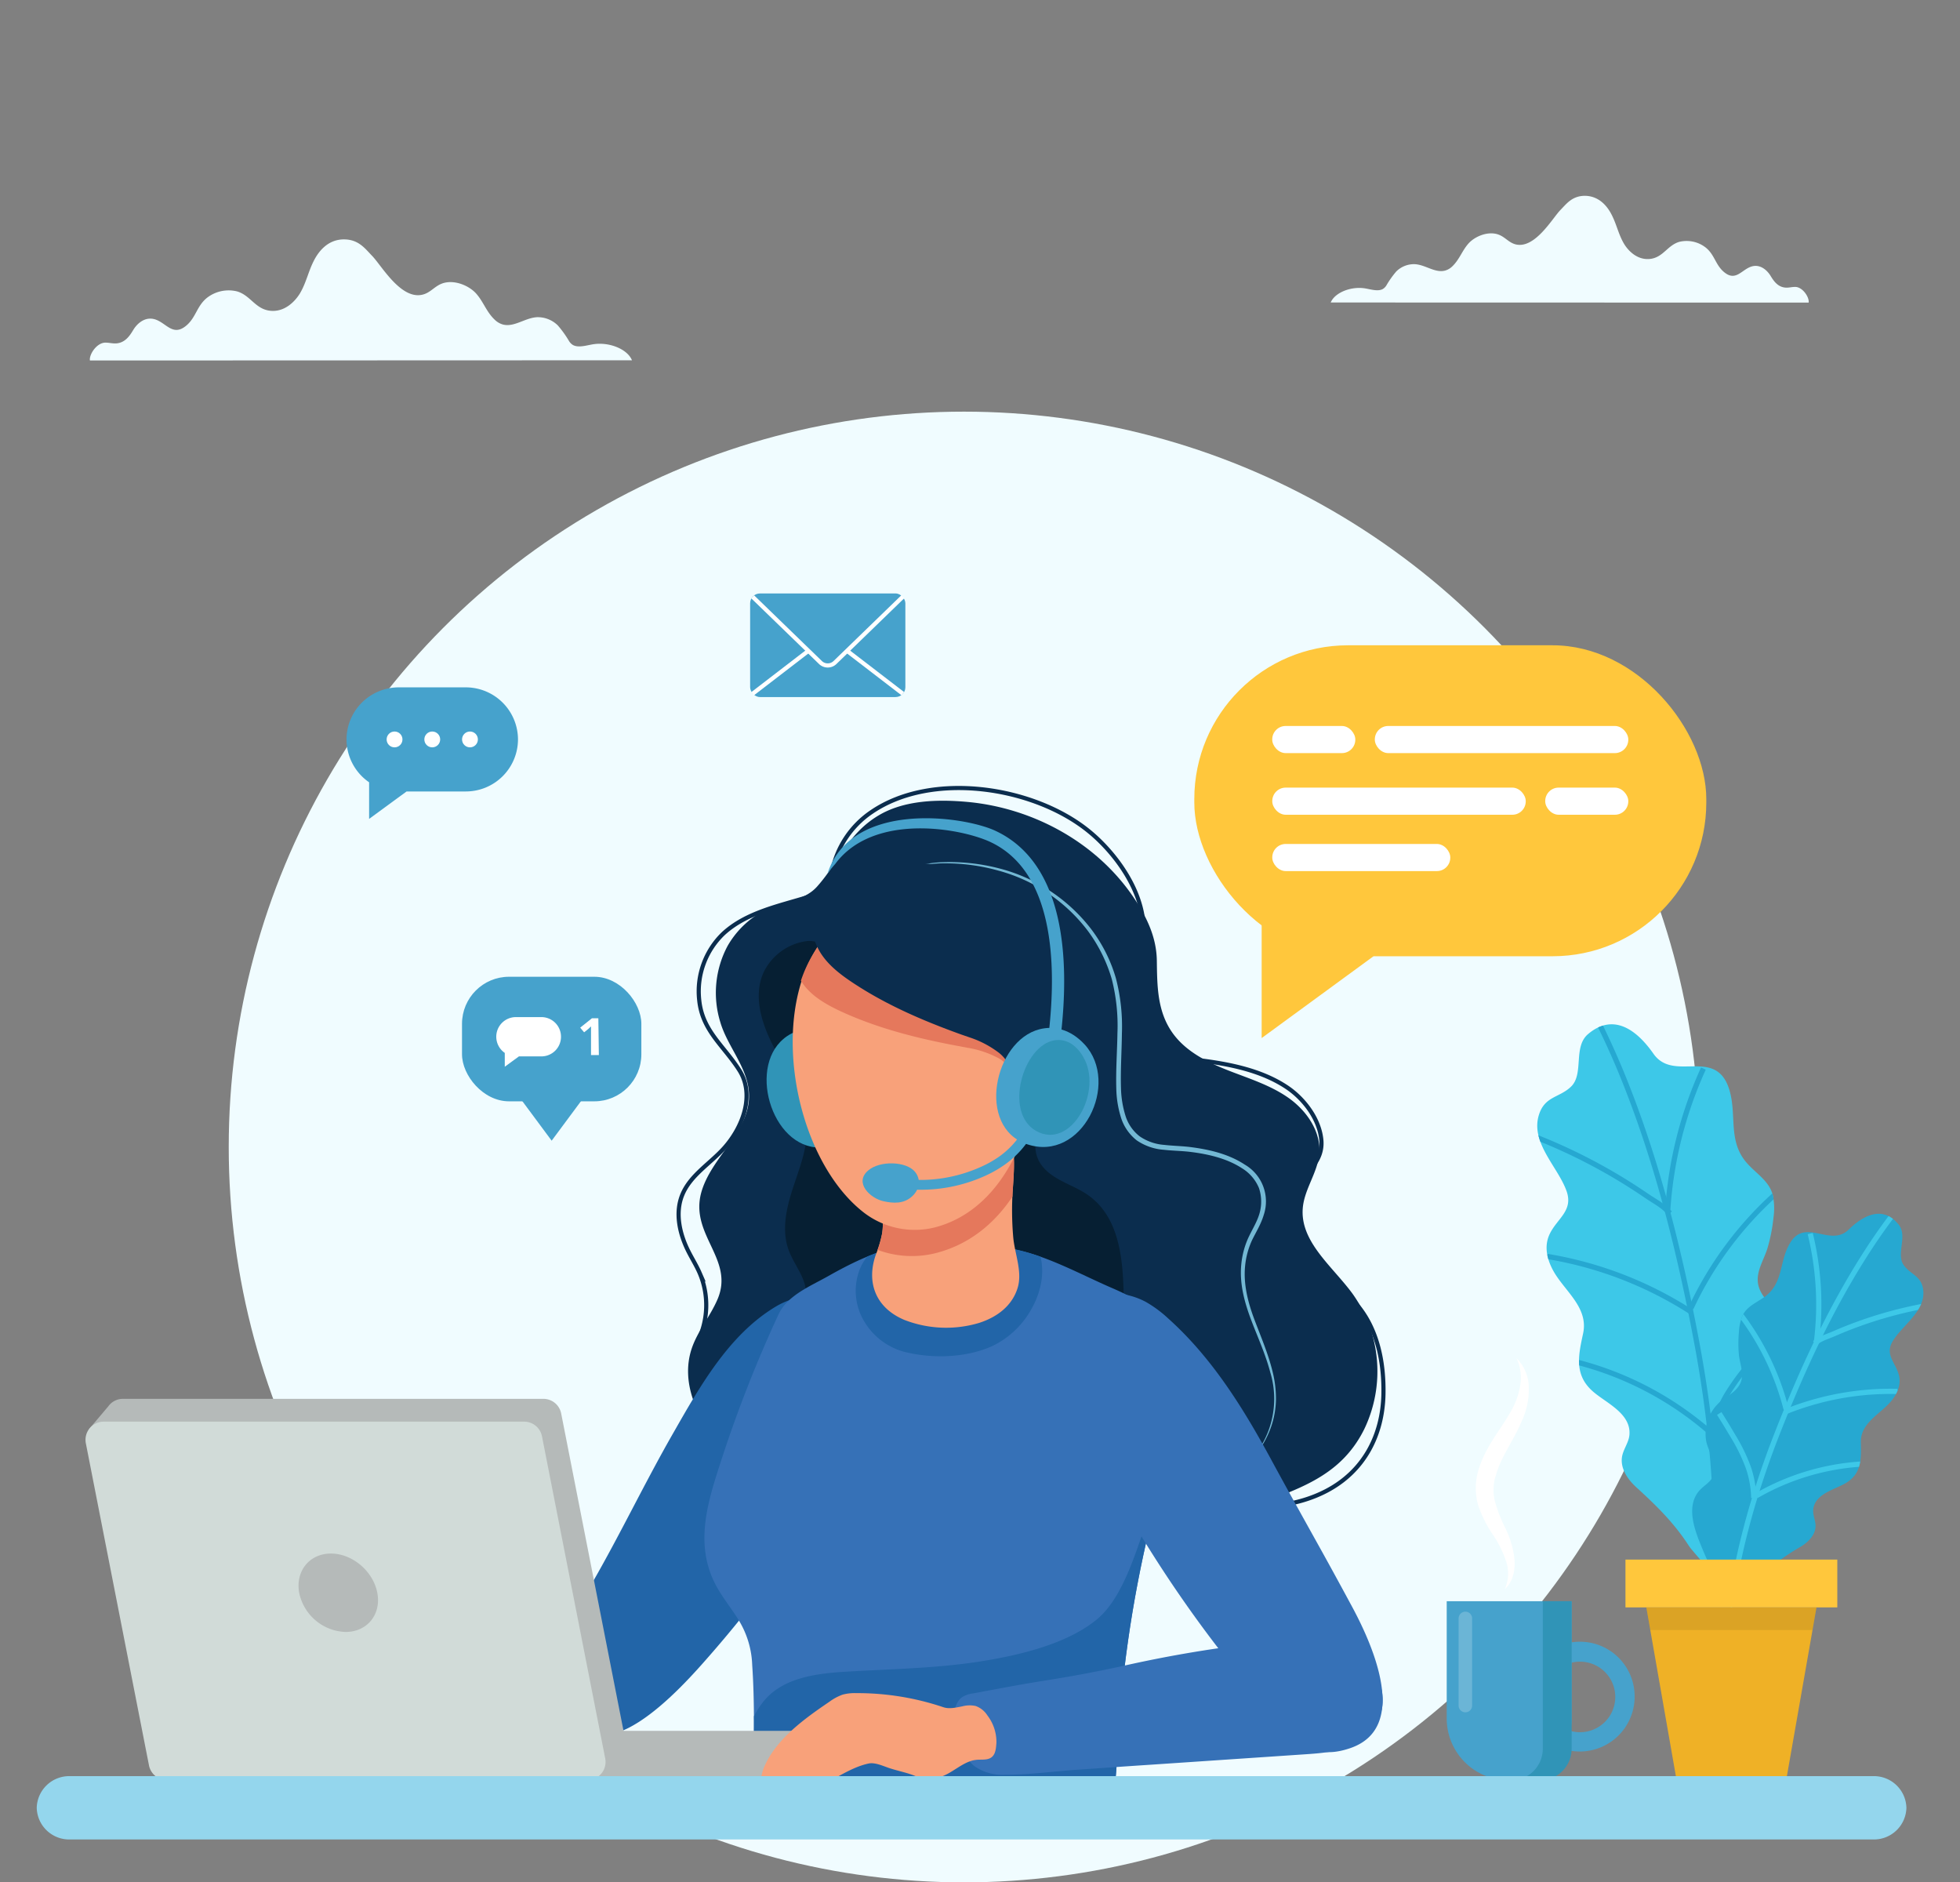 <svg id="Layer_1" data-name="Layer 1" xmlns="http://www.w3.org/2000/svg" xmlns:xlink="http://www.w3.org/1999/xlink" viewBox="0 0 500 480"><rect x="0" y="0" width="500" height="480" fill="#808080" stroke="none"/><defs><style>.cls-1{fill:#3671b7;}.cls-2{fill:#3dc8e8;}.cls-3{fill:#26a8d1;}.cls-4{fill:#f0fcff;}.cls-5{fill:#0b2d4e;}.cls-6{fill:#73b8d4;}.cls-7{fill:#061f33;}.cls-8{fill:#2265a8;}.cls-9{clip-path:url(#clip-path);}.cls-10{fill:#3094b7;}.cls-11,.cls-21,.cls-23,.cls-27{fill:none;stroke-miterlimit:10;}.cls-11{stroke:#0b2d4e;}.cls-11,.cls-27{stroke-width:1.06px;}.cls-12{fill:#f8a17a;}.cls-13{fill:#e5785c;}.cls-14{fill:#46a2cc;}.cls-15{fill:#b5bab9;}.cls-16{fill:#d1dbd8;}.cls-17,.cls-18{fill:#fff;}.cls-18{opacity:0.2;}.cls-19{fill:#ffc73c;}.cls-20{clip-path:url(#clip-path-2);}.cls-21{stroke:#26a8d1;}.cls-21,.cls-23{stroke-width:1.33px;}.cls-22{clip-path:url(#clip-path-3);}.cls-23{stroke:#3dc8e8;}.cls-24{fill:#efb126;}.cls-25{fill:#231f20;opacity:0.1;}.cls-26{fill:#94d6ed;}.cls-27{stroke:#fff;}</style><clipPath id="clip-path"><path id="SVGID" class="cls-1" d="M298.49,369.92c2.89-12.24,4.39-24.77-2.17-33.11-3-3.77-8.23-6.39-12.54-8.26-8.42-3.63-17-8.52-26-10.11-9.5-1.67-20.07-2.7-29.54-.31-6,1.52-11.64,4.33-17,7.36-4.67,2.63-10.39,4.9-12.66,9.79A333.13,333.13,0,0,0,184.14,372c-3.38,10.4-7.09,21.3-1.76,31.84,1.72,3.41,4.23,6.34,6.2,9.6a23.37,23.37,0,0,1,3.31,11.24c.66,9.57.4,19.16.38,28.74,0,2.76,0,5.63,1.23,8.11,2.39,4.9,8.86,5,13.53,5l46.13-.08a78.79,78.79,0,0,1,17.29,2c5.05,1,9.39-1.51,11.82-6.21,2.29-4.45,2.47-9.65,2.71-14.66a316.74,316.74,0,0,1,8.24-57.8C294.5,384.33,296.74,377.31,298.49,369.92Z"/></clipPath><clipPath id="clip-path-2"><path id="SVGID-2" data-name="SVGID" class="cls-2" d="M429.56,272c-2.93,0-5.77-.39-7.77-3.26-3.94-5.63-9.94-10.69-16.67-5-3.88,3.3-1,10.1-4.31,13.37-2.95,2.89-6.71,2.41-8.22,7.21-2.23,7.06,4.78,13.24,7,19.34,1.89,5.13-2.36,7.08-4.26,11.07-1.47,3.08-.72,6.37.88,9.31,2.83,5.19,9.1,9.37,7.64,16.08-1.21,5.61-2.33,10.61,2.61,14.86,3.39,2.91,9.68,5.56,9.21,11-.17,1.91-1.49,3.54-1.86,5.42-.57,3,1.36,5.87,3.6,7.91,5.09,4.65,9.57,9,13.38,14.88,1.63,2.5,8.16,8.14,5.55,11.56,4.74-6.21,9.75-12.23,14.06-18.76,3.55-5.37,8.89-13.22,5.25-19.84-1.13-2.05-3.23-3.59-3.81-5.86-1-4.11,3-7.92,4.5-11.42,2.36-5.49.63-11.86-3.52-16-2-1.95-4.1-4.09-4.39-6.85-.31-3,1.57-5.8,2.43-8.58a42.69,42.69,0,0,0,1.56-7.92,16.37,16.37,0,0,0-.16-5.63c-.83-3.48-4-5.42-6.3-7.9-5.53-5.88-2.62-12.81-5-19.65C438.78,271.2,434.07,272,429.56,272Z"/></clipPath><clipPath id="clip-path-3"><path id="SVGID-3" data-name="SVGID" class="cls-3" d="M465.48,314.92c2.13.39,4.24.51,6.09-1.29,3.63-3.55,8.69-6.38,12.78-1.3,2.36,2.94-.7,7.46,1.27,10.3,1.74,2.5,4.53,2.68,5,6.37.63,5.42-5.31,8.94-7.78,13.06-2.08,3.45.73,5.45,1.56,8.61.64,2.44-.36,4.72-1.93,6.64-2.77,3.37-7.89,5.53-7.77,10.6.1,4.24.23,8-3.95,10.41-2.86,1.65-7.79,2.7-8.19,6.68-.14,1.41.59,2.77.59,4.18,0,2.24-1.79,4.07-3.7,5.25a56.1,56.1,0,0,0-11.77,8.94c-1.53,1.58-7,4.77-5.62,7.61-2.58-5.16-5.38-10.22-7.61-15.55-1.82-4.39-4.61-10.82-1.06-15.12,1.11-1.33,2.84-2.15,3.58-3.72,1.32-2.84-1.08-6.16-1.69-8.91a10.85,10.85,0,0,1,4.77-11.1c1.7-1.15,3.54-2.41,4.13-4.36.65-2.14-.33-4.43-.57-6.56a31.33,31.33,0,0,1,0-6,12.21,12.21,0,0,1,.89-4.06c1.1-2.41,3.64-3.38,5.67-4.85,4.83-3.51,3.68-8.93,6.38-13.56C458.9,313.06,462.21,314.31,465.48,314.92Z"/></clipPath></defs><circle class="cls-4" cx="245.9" cy="292.54" r="187.55"/><path class="cls-5" d="M316.85,385.26c-12.32,4.36-27.17,3.91-38.38-3.28-11-7.06-21.05-12.17-34.61-11.92-12.11.22-22.12,6.77-33.85,8.16-9.31,1.11-18.76-3-25.5-9.45-6.58-6.35-10.95-16-8.09-24.72,1.5-4.55,4.77-8.3,6.64-12.71,4.31-10.17-7-16.3-4.22-27,2.41-9.11,12.39-15.6,12.24-25-.1-6.89-5.44-12.23-7.32-18.61a25.34,25.34,0,0,1,1.87-19.51,23.3,23.3,0,0,1,11-9.79c4.11-1.75,8.7-1.79,11.87-5.38,5.66-6.39,7.74-13.32,15.5-18,6.58-4,15.26-4.21,22.8-3.52,16.76,1.54,33,10.38,42.46,24.47,3.35,5,5.76,10.1,5.85,16,.09,6.48.09,13,4.06,18.52,3.34,4.63,8.69,7.34,14,9.43s10.88,3.78,15.54,7.07,8.37,8.66,7.83,14.35c-.46,4.75-3.75,8.88-4.19,13.64-.8,8.65,7.54,14.93,12.67,21.93a34.06,34.06,0,0,1,3,34.57c-6.23,12.54-17.55,15.36-29.42,20.08C318,384.84,317.42,385.06,316.85,385.26Z"/><path class="cls-6" d="M227.3,223.55a29.09,29.09,0,0,1,13.51-3.66,50.3,50.3,0,0,1,14,1.57,43.19,43.19,0,0,1,23.4,15.31,38.45,38.45,0,0,1,6.44,12.67,48.69,48.69,0,0,1,1.55,14.14c-.05,4.72-.38,9.42-.23,14.06a25.41,25.41,0,0,0,1.09,6.76,10.63,10.63,0,0,0,3.66,5.41A12.66,12.66,0,0,0,297,292c2.27.27,4.65.28,7,.6,4.7.63,9.47,1.75,13.56,4.44a10.86,10.86,0,0,1,4.81,12.87c-.71,2.38-2,4.38-3,6.46a20.41,20.41,0,0,0-1.75,6.61c-.44,4.59.74,9.2,2.38,13.56s3.53,8.72,4.65,13.34a28.35,28.35,0,0,1,.85,7,22.31,22.31,0,0,1-1.23,7,23.91,23.91,0,0,1-8.22,11.26,23.25,23.25,0,0,0,8-25.12c-1.18-4.52-3.14-8.8-4.82-13.21s-3-9.11-2.61-13.94a21.4,21.4,0,0,1,1.75-7c1-2.2,2.29-4.17,2.91-6.32a10.83,10.83,0,0,0-.12-6.55,10.71,10.71,0,0,0-4.26-5c-3.81-2.5-8.47-3.6-13-4.18-2.29-.3-4.63-.3-7-.57a14,14,0,0,1-6.9-2.39,11.89,11.89,0,0,1-4.11-6.08,26.37,26.37,0,0,1-1.12-7.12c-.14-4.76.22-9.45.29-14.13a48,48,0,0,0-1.44-13.8,39.06,39.06,0,0,0-6.15-12.37,42.47,42.47,0,0,0-22.74-15.3,49.93,49.93,0,0,0-13.86-1.87A28.83,28.83,0,0,0,227.3,223.55Z"/><path class="cls-7" d="M286.58,327.8c.44,10.62-2,18.61-11.74,23.86-7.74,4.19-17,5.56-25.56,5.77-14.33.36-30.29-3.34-41-13.4-2-1.83-3.81-4.07-4-6.73-.13-2.43,1.2-4.71,1.32-7.13.2-4.09-3-7.47-4.4-11.31-1.88-5.07-.6-10.72,1.08-15.86s3.8-10.31,3.54-15.71c-.32-7-4.53-13.11-7.9-19.26s-6-13.62-3.14-20a14.31,14.31,0,0,1,11-8c4.88-.55,9.27,5,12.4,8.11A77,77,0,0,0,232.2,259c7,4.24,14.64,7.36,21.2,12.21,4,2.94,8.23,7,10.13,11.64,2.14,5.27-1.61,10.37,2.92,15.22,2.92,3.13,7.4,4.19,10.93,6.61C284.93,309.86,286.24,319.4,286.58,327.8Z"/><path class="cls-8" d="M207.45,387.27c10.06-15.5,16.32-34.53,7.58-52-.88-1.77-1.95-3.71-3.83-4.33-4-1.35-9.54.1-13.06,2.16-12.2,7.17-19.67,20.64-26.53,32.63-7.13,12.46-13.31,25.43-20.47,37.87-2.9,5-5.83,10.14-7.39,15.74a24.93,24.93,0,0,0,.35,15.33c8,20.75,30.14-4.67,36.86-12.35A306.34,306.34,0,0,0,207.45,387.27Z"/><path id="SVGID-4" data-name="SVGID" class="cls-1" d="M298.49,369.92c2.89-12.24,4.39-24.77-2.17-33.11-3-3.77-8.23-6.39-12.54-8.26-8.42-3.63-17-8.52-26-10.11-9.5-1.67-20.07-2.7-29.54-.31-6,1.52-11.64,4.33-17,7.36-4.67,2.63-10.39,4.9-12.66,9.79A333.13,333.13,0,0,0,184.14,372c-3.38,10.4-7.09,21.3-1.76,31.84,1.72,3.41,4.23,6.34,6.2,9.6a23.37,23.37,0,0,1,3.31,11.24c.66,9.57.4,19.16.38,28.74,0,2.76,0,5.63,1.23,8.11,2.39,4.9,8.86,5,13.53,5l46.13-.08a78.79,78.79,0,0,1,17.29,2c5.05,1,9.39-1.51,11.82-6.21,2.29-4.45,2.47-9.65,2.71-14.66a316.74,316.74,0,0,1,8.24-57.8C294.5,384.33,296.74,377.31,298.49,369.92Z"/><g class="cls-9"><path class="cls-8" d="M262.87,334.3c3.62-6.09,4.45-13.69-.29-19.56-2.17-2.68-6-3-9.29-3a78,78,0,0,0-19.2,2c-6,1.4-12.1,3.78-14.7,9.83a15.15,15.15,0,0,0,1.29,13.8,17,17,0,0,0,10.4,7.51c6.9,1.64,15,1.42,21.54-1.34A22.41,22.41,0,0,0,262.87,334.3Z"/><path class="cls-8" d="M303.93,426.06q-.06-14.08-.14-28.16c0-3.27,2.11-23.17-3-22.94a2.84,2.84,0,0,0-1.5.62c-2.53,1.81-3.83,4.84-5,7.72-3.7,9-6.82,23.46-14.53,29.77s-19.9,9.13-29.64,10.67c-11.38,1.8-22.95,1.93-34.45,2.63-7.44.45-15.65,1.52-20.53,7.15-3.49,4-5.27,10-7.13,15-1.63,4.29-2.93,9.39.38,13.27a15.39,15.39,0,0,0,5.33,3.68c7.18,3.38,15,5.09,22.85,6.4,21.9,3.66,44.22,4.42,66.4,3.37,4.74-.23,9.89-.7,13.38-3.91,2.61-2.39,3.83-5.91,4.71-9.33C304,450.29,304,438.1,303.93,426.06Z"/></g><path class="cls-10" d="M199.07,265.71c-8.39,8.63-.78,29.72,12.6,26.67,14.37-3.28,12.21-25.68-.79-29.36C205.81,261.58,201.77,262.93,199.07,265.71Z"/><path class="cls-11" d="M313.6,383.84c8.4,1.07,17.26.34,24.77-3.59,9.57-5,14.35-14.18,14.55-24.74.14-7.65-1.34-15.62-5.95-21.72-5-6.63-13.44-10.7-16.56-18.41-2-5-1.53-11.79,2.46-15.65,2.55-2.46,4.54-5.23,4.21-8.92-.48-5.42-4.45-10.63-8.88-13.56-6.49-4.3-14.58-5.87-22.18-6.83-5.15-.66-10.28-2.1-11.87-7.65-.86-3-.69-6.15-.85-9.22-.34-6.56-.82-13.12-1.8-19.61-1.13-7.49-6-14.74-11.42-19.9-.78-.74-1.59-1.45-2.42-2.12-14-11.33-39.87-15.34-55.29-4.84a23.89,23.89,0,0,0-10.12,15.31c-.78,4.19-1.91,5.09-6,6.36-7.43,2.3-15.86,3.94-21.76,9.39a20.4,20.4,0,0,0-6.12,16.91c.78,7.9,6.31,11.68,10.27,17.95s.86,14.44-3.83,19.72c-3.61,4.06-8.74,7-10.78,12.07-1.88,4.64-.64,10,1.63,14.46.92,1.81,2,3.53,2.81,5.39a20.87,20.87,0,0,1-.67,17.88"/><path class="cls-1" d="M337.43,396.07q3.87,7,7.64,14c5.09,9.49,14.55,30.57-.59,35.78-7.63,2.63-12,.06-17-5.5a321,321,0,0,1-48.24-69.88c-4.8-9.41-17.54-33.94-2.06-39.54a18.79,18.79,0,0,1,15.09,1.1,30.61,30.61,0,0,1,5.72,4.22c11.17,10,19.12,22.81,26.2,35.85C328.53,380.12,333,388.09,337.43,396.07Z"/><path class="cls-12" d="M249.76,337.41c4.61-1.48,8.41-4.34,9.83-8.9,1.29-4.13-.75-8.78-1.11-12.95a78.93,78.93,0,0,1-.13-12c.24-3.7.6-7.56,0-11.24-.32-2.11-1.48-1.75-3.61-2.59a18.85,18.85,0,0,0-6.84-.84c-4.75,0-17.11-.33-20,3.83-1.35,1.91-1.45,4.32-1.52,6.59-.07,2.75-.56,6.31-1,10.14-.2,1.7-.08,3.4-.34,5.1a32.13,32.13,0,0,1-1.64,5.53c-2.39,6.87-.15,13.41,7.28,16.55A29.37,29.37,0,0,0,249.76,337.41Z"/><path class="cls-13" d="M258.36,292.31c-.33-2.11-1.48-1.75-3.62-2.59a18.85,18.85,0,0,0-6.84-.84c-4.74,0-17.1-.33-20,3.83-1.35,1.91-1.46,4.32-1.52,6.59-.08,2.75-.56,6.31-1,10.14-.2,1.7-.08,3.4-.34,5.1a23.55,23.55,0,0,1-1.18,4.23,25,25,0,0,0,14.58.9c8.64-2.12,15.19-7.5,19.85-14.49,0-.55,0-1.09.08-1.63C258.57,299.85,258.92,296,258.36,292.31Z"/><path class="cls-12" d="M265.24,265.23a58.06,58.06,0,0,0-2.54-17.33c-7-21.52-33.88-26.84-50-11.39-18,17.23-11.13,58.43,7.86,72.9A21.29,21.29,0,0,0,238.66,313C257.32,308,265.36,285,265.24,265.23Z"/><path class="cls-12" d="M261.71,265.76c8.26-4.51,10.81,6.92,9.38,12.62a18,18,0,0,1-3,6.57c-2,2.61-7.59,6.93-10.82,4.08-1.47-1.29-1.62-3.49-1.67-5.45C255.51,278.34,256.11,268.82,261.71,265.76Z"/><path class="cls-14" d="M234.81,303.44a42,42,0,0,1-6.11-.45l.36-2.48a37.67,37.67,0,0,0,21.39-3,27,27,0,0,0,4.62-2.65,21.92,21.92,0,0,0,6-6.61l2.16,1.26a24.3,24.3,0,0,1-6.69,7.37,30.24,30.24,0,0,1-5,2.91A39.65,39.65,0,0,1,234.81,303.44Z"/><path class="cls-14" d="M221.46,298.54c3-2.6,9.74-2.37,11.95.32,1.64,2,1.14,4.52-.67,6.21-2.13,2-4.78,1.88-7.44,1.28C222,305.6,217.82,301.66,221.46,298.54Z"/><path class="cls-13" d="M265.28,248.79c-7.4-22.66-35.67-28.26-52.69-12a33.52,33.52,0,0,0-8.28,13.35,15.48,15.48,0,0,0,1.31,1.77c2.34,2.7,5.56,4.47,8.8,6,9.48,4.38,19.69,6.95,30,8.87l2.27.43a25.56,25.56,0,0,1,8.1,2.71c7,4.11,4,13.15,9.08,17.11a5,5,0,0,0,1.4.76A76.6,76.6,0,0,0,268,267,60.85,60.85,0,0,0,265.28,248.79Z"/><path class="cls-5" d="M247.38,264.6a25.28,25.28,0,0,1,7.56,4c6.23,5.17,1.83,13.62,6.24,18.34,3.91,4.19,9.85-1.34,11.4-5.21,2.87-7.13,2.7-15.06,2.49-22.73-.12-4.28-.25-8.63-1.5-12.72a31.26,31.26,0,0,0-7.22-11.88c-9.16-9.89-23-15-36.4-14.19-10.47.66-28.85,9.46-20.64,22.8,1.88,3,4.78,5.3,7.74,7.3,8.66,5.84,18.33,10,28.16,13.54Z"/><path class="cls-14" d="M265.18,262.51c-11.66,3-16.16,25-3.16,29.33,14,4.7,23.82-15.55,14.65-25.47C273.09,262.51,268.94,261.55,265.18,262.51Z"/><path class="cls-10" d="M269,265.33c-8,1.29-13,18.39-4.71,23.1,8.92,5.06,17.28-10.17,12-18.94C274.28,266.07,271.6,264.91,269,265.33Z"/><path class="cls-14" d="M270.63,264.05l-3.11-.36c2.11-18.24,1.21-41.53-15-49-7.7-3.52-29.76-7.43-39.46,5.67a30.73,30.73,0,0,0-1.95,2.41c6-18.58,34.4-14.73,42.71-10.93C271.74,220.1,272.86,244.78,270.63,264.05Z"/><rect class="cls-15" x="148.33" y="441.45" width="63.94" height="12.52"/><path class="cls-15" d="M159.3,442.66l-16.14-82.15a4.63,4.63,0,0,0-4.54-3.74H31.34a4.57,4.57,0,0,0-3.71,1.91h0l-4.95,5.85,4.39-1,15.89,80.89a4.63,4.63,0,0,0,4.54,3.73H154.76A4.63,4.63,0,0,0,159.3,442.66Z"/><path class="cls-16" d="M42.58,454H149.85a4.62,4.62,0,0,0,4.54-5.52l-16.13-82.16a4.63,4.63,0,0,0-4.54-3.73H26.44a4.63,4.63,0,0,0-4.54,5.52L38,450.23A4.63,4.63,0,0,0,42.58,454Z"/><path class="cls-15" d="M76.32,406.23a12.52,12.52,0,0,0,11.83,10c5.54,0,9.16-4.49,8.1-10s-6.37-10-11.83-10S75.33,400.69,76.32,406.23Z"/><path class="cls-17" d="M383.89,405.27a9.69,9.69,0,0,0,.22-7.34,28,28,0,0,0-3.38-6.68,30.47,30.47,0,0,1-3.7-7.52,16.21,16.21,0,0,1,.18-9c1.76-5.68,5.37-9.86,7.86-14.14a20.45,20.45,0,0,0,2.67-6.8,11.74,11.74,0,0,0-.89-7.4A10.65,10.65,0,0,1,390,353.9a19.2,19.2,0,0,1-1.68,8.29c-2.16,5.15-5.39,9.34-6.65,13.86a12.09,12.09,0,0,0-.38,6.59,35.72,35.72,0,0,0,2.63,6.91,23.88,23.88,0,0,1,2.41,8C386.6,400.3,386,403.45,383.89,405.27Z"/><path class="cls-14" d="M369.05,408.39h31.88a0,0,0,0,1,0,0v29.9a15.76,15.76,0,0,1-15.76,15.76h-.35a15.76,15.76,0,0,1-15.76-15.76v-29.9A0,0,0,0,1,369.05,408.39Z"/><path class="cls-14" d="M403.16,418.72a14,14,0,1,0,13.84,14A13.94,13.94,0,0,0,403.16,418.72Zm0,23.08a9,9,0,1,1,8.9-9A9,9,0,0,1,403.16,441.8Z"/><path class="cls-18" d="M373.82,436.72h0a1.73,1.73,0,0,1-1.73-1.72V412.78a1.74,1.74,0,0,1,1.73-1.73h0a1.73,1.73,0,0,1,1.72,1.73V435A1.72,1.72,0,0,1,373.82,436.72Z"/><path class="cls-10" d="M393.57,408.39V446a8.08,8.08,0,0,1-8.07,8.08h7.36a8.07,8.07,0,0,0,8.07-8.08V408.39Z"/><rect class="cls-19" x="304.66" y="164.57" width="130.61" height="79.31" rx="39.22" transform="translate(739.94 408.46) rotate(180)"/><polygon class="cls-19" points="321.85 264.76 321.85 228.32 350.4 243.88 321.85 264.76"/><rect class="cls-17" x="324.56" y="200.88" width="64.66" height="6.92" rx="3.42"/><rect class="cls-17" x="394.19" y="200.88" width="21.19" height="6.92" rx="3.42"/><rect class="cls-17" x="350.72" y="185.17" width="64.66" height="6.92" rx="3.42" transform="translate(766.1 377.25) rotate(-180)"/><rect class="cls-17" x="324.56" y="185.17" width="21.19" height="6.92" rx="3.42" transform="translate(670.3 377.25) rotate(180)"/><rect class="cls-17" x="324.56" y="215.25" width="45.41" height="6.92" rx="3.42"/><path id="SVGID-5" data-name="SVGID" class="cls-2" d="M429.56,272c-2.93,0-5.77-.39-7.77-3.26-3.94-5.63-9.94-10.69-16.67-5-3.88,3.3-1,10.1-4.31,13.37-2.95,2.89-6.71,2.41-8.22,7.21-2.23,7.06,4.78,13.24,7,19.34,1.89,5.13-2.36,7.08-4.26,11.07-1.47,3.08-.72,6.37.88,9.31,2.83,5.19,9.1,9.37,7.64,16.08-1.21,5.61-2.33,10.61,2.61,14.86,3.39,2.91,9.68,5.56,9.21,11-.17,1.91-1.49,3.54-1.86,5.42-.57,3,1.36,5.87,3.6,7.91,5.09,4.65,9.57,9,13.38,14.88,1.63,2.5,8.16,8.14,5.55,11.56,4.74-6.21,9.75-12.23,14.06-18.76,3.55-5.37,8.89-13.22,5.25-19.84-1.13-2.05-3.23-3.59-3.81-5.86-1-4.11,3-7.92,4.5-11.42,2.36-5.49.63-11.86-3.52-16-2-1.95-4.1-4.09-4.39-6.85-.31-3,1.57-5.8,2.43-8.58a42.69,42.69,0,0,0,1.56-7.92,16.37,16.37,0,0,0-.16-5.63c-.83-3.48-4-5.42-6.3-7.9-5.53-5.88-2.62-12.81-5-19.65C438.78,271.2,434.07,272,429.56,272Z"/><g class="cls-20"><path class="cls-21" d="M437,412.74c2.05-23.55.17-47.28-4.18-70.47-4.15-22.12-9.6-44.31-17.85-65.28a201,201,0,0,0-9.28-20.31"/><path class="cls-21" d="M387.07,288.25a142.07,142.07,0,0,1,32.79,16.62c2.57,1.76,4,2.3,6.15,4.56"/><path class="cls-21" d="M431.51,334.66a97,97,0,0,0-36.81-14.21"/><path class="cls-21" d="M435.91,365a83,83,0,0,0-36.35-18.24"/><path class="cls-21" d="M425.44,308.66a103.26,103.26,0,0,1,9.1-36.12"/><path class="cls-21" d="M431.37,333.63A90.91,90.91,0,0,1,453.54,304"/><path class="cls-21" d="M436.6,365.89a34.09,34.09,0,0,1,3.76-9.92,61,61,0,0,1,7.46-9.87c2-2.23,4-4.44,6-6.61"/></g><path id="SVGID-6" data-name="SVGID" class="cls-3" d="M465.48,314.92c2.13.39,4.24.51,6.09-1.29,3.63-3.55,8.69-6.38,12.78-1.3,2.36,2.94-.7,7.46,1.27,10.3,1.74,2.5,4.53,2.68,5,6.37.63,5.42-5.31,8.94-7.78,13.06-2.08,3.45.73,5.45,1.56,8.61.64,2.44-.36,4.72-1.93,6.64-2.77,3.37-7.89,5.53-7.77,10.6.1,4.24.23,8-3.95,10.41-2.86,1.65-7.79,2.7-8.19,6.68-.14,1.41.59,2.77.59,4.18,0,2.24-1.79,4.07-3.7,5.25a56.1,56.1,0,0,0-11.77,8.94c-1.53,1.58-7,4.77-5.62,7.61-2.58-5.16-5.38-10.22-7.61-15.55-1.82-4.39-4.61-10.82-1.06-15.12,1.11-1.33,2.84-2.15,3.58-3.72,1.32-2.84-1.08-6.16-1.69-8.91a10.85,10.85,0,0,1,4.77-11.1c1.7-1.15,3.54-2.41,4.13-4.36.65-2.14-.33-4.43-.57-6.56a31.33,31.33,0,0,1,0-6,12.21,12.21,0,0,1,.89-4.06c1.1-2.41,3.64-3.38,5.67-4.85,4.83-3.51,3.68-8.93,6.38-13.56C458.9,313.06,462.21,314.31,465.48,314.92Z"/><g class="cls-22"><path class="cls-23" d="M440.63,416c1.77-17.37,6.42-34.32,12.79-50.54,6.07-15.47,13.09-30.81,22-44.88a147.23,147.23,0,0,1,9.54-13.45"/><path class="cls-23" d="M494.05,332.58A105.29,105.29,0,0,0,468,340.1c-2.11.92-3.23,1.11-5.1,2.46"/><path class="cls-23" d="M455.39,360.09a71.79,71.79,0,0,1,28.67-5.21"/><path class="cls-23" d="M448,381.52a61.32,61.32,0,0,1,28.89-8.21"/><path class="cls-23" d="M463.4,342.07a76.19,76.19,0,0,0-1.61-27.45"/><path class="cls-23" d="M455.64,359.37a67.43,67.43,0,0,0-12-24.56"/><path class="cls-23" d="M447.38,382.05a25.37,25.37,0,0,0-1.36-7.72,44.83,44.83,0,0,0-4-8.19c-1.12-1.9-2.26-3.77-3.44-5.63"/></g><polygon class="cls-24" points="419.98 409.96 463.39 409.96 455.77 453.4 427.59 453.4 419.98 409.96"/><rect class="cls-19" x="414.66" y="397.77" width="54.04" height="12.19" transform="translate(883.36 807.73) rotate(180)"/><polygon class="cls-25" points="462.38 415.73 420.99 415.73 419.98 409.96 463.39 409.96 462.38 415.73"/><path class="cls-1" d="M263,429.21c1.3-.22,2.6-.44,3.91-.64q9.53-1.5,19-3.55a319,319,0,0,1,37.68-6.24c1.34-.12,2.69-.24,4-.34,5.68-.43,11.64-.57,16.85,2.15s9.34,9.15,8.07,15.35a13.47,13.47,0,0,1-7.93,9.29c-3.7,1.65-7.77,1.94-11.77,2.21l-38.85,2.62c-6.42.42-12.83.87-19.24,1.31-6.12.43-12.34,1.29-18.48,1.29a12.36,12.36,0,0,1-7.67-2.22c-3-2.41-4.86-7.54-5.16-11.55-.15-2.08.26-4.61,1.85-5.9a6.38,6.38,0,0,1,3-1.09C253.13,431,258,430.05,263,429.21Z"/><path class="cls-12" d="M248.43,448.94c-3.13.65-5.58,3.4-8.7,4.32a10.69,10.69,0,0,1-6.74-.49c-2-.74-4-1.13-6-1.78-1.57-.5-3.7-1.56-5.39-1.21-4.42.92-8.84,4.07-12.85,6.11a4.66,4.66,0,0,1-2.89.75c-1-.19-1.82-1.4-1.26-2.24-1.15,1.08-2.68,3.24-4.54,2.4a1.56,1.56,0,0,1-.8-2.07,6.3,6.3,0,0,1-2.2,1.78,2.14,2.14,0,0,1-2.56-.6,2.55,2.55,0,0,1-.34-1.28,9.62,9.62,0,0,1,1-4.45c3.16-6.9,10.31-12,16.39-16.13a13.24,13.24,0,0,1,3.41-1.84,11.76,11.76,0,0,1,3.45-.38,68.66,68.66,0,0,1,22.24,3.59c1.54.52,3.25.08,4.79-.21a7.33,7.33,0,0,1,3.45-.1,5.92,5.92,0,0,1,3,2.41,11.1,11.1,0,0,1,2.3,6.94c-.13,1.85-.27,3.84-2.44,4.23-.89.16-1.79.06-2.68.15Z"/><path class="cls-26" d="M477.8,469.15H17.85a8.28,8.28,0,0,1-8.48-8.08h0A8.29,8.29,0,0,1,17.85,453h460a8.29,8.29,0,0,1,8.48,8.09h0A8.29,8.29,0,0,1,477.8,469.15Z"/><path class="cls-14" d="M118.86,175.31H101.68A13.32,13.32,0,0,0,88.4,188.59h0a13.28,13.28,0,0,0,5.76,10.93v9.34l9.56-7h15.14a13.31,13.31,0,0,0,13.28-13.28h0A13.32,13.32,0,0,0,118.86,175.31Z"/><circle class="cls-17" cx="100.65" cy="188.59" r="2.02"/><circle class="cls-17" cx="110.27" cy="188.59" r="2.02"/><circle class="cls-17" cx="119.89" cy="188.59" r="2.02"/><rect class="cls-14" x="191.36" y="151.36" width="39.6" height="26.42" rx="2.5"/><path class="cls-27" d="M192,152.21,209.33,169a2.67,2.67,0,0,0,3.65,0l17.34-16.81"/><line class="cls-27" x1="192" y1="176.93" x2="206.22" y2="166"/><line class="cls-27" x1="230.32" y1="176.93" x2="216.09" y2="166"/><rect class="cls-14" x="117.86" y="249.12" width="45.75" height="31.77" rx="12"/><polygon class="cls-14" points="140.73 290.93 148.75 280.12 132.71 280.12 140.73 290.93"/><path class="cls-17" d="M152.77,269.09h-2v-5.42l0-.89,0-1c-.33.33-.56.54-.69.65l-1.07.86-1-1.19,3-2.4h1.63Z"/><path class="cls-17" d="M138.1,259.41h-6.5a5,5,0,0,0-5,5h0a5,5,0,0,0,2.17,4.13v3.53l3.61-2.64h5.73a5,5,0,0,0,5-5h0A5,5,0,0,0,138.1,259.41Z"/><path class="cls-4" d="M22.94,91.94c-.25-1.52,1.77-4.6,4-4.55.88,0,1.74.24,2.61.2,2.33-.11,3.54-1.93,4.44-3.43s2.69-3.22,5-2.84c3.27.55,4.92,4.87,8.64,1.63,2.44-2.12,2.62-5.09,5.38-7.15a9,9,0,0,1,7.5-1.47c3.32,1,4.55,4.3,8.07,4.88,3.91.63,6.72-2.34,8-4.49,1.51-2.6,2.08-5.41,3.37-8,1.2-2.45,3.61-5.73,7.93-5.66,3.66.06,5.27,2.37,7.06,4.21,2.33,2.39,7.18,11,12.62,9.93,2.12-.4,3.18-2.09,5.09-2.84,3.07-1.21,7,.45,8.85,2.55s2.58,4.62,4.68,6.61a4.94,4.94,0,0,0,2.05,1.23c2.92.8,5.64-1.67,8.77-1.85A7.28,7.28,0,0,1,142.3,83,27,27,0,0,1,145.17,87a3,3,0,0,0,1,1c1.38.74,3.31.12,5-.17,4.16-.72,8.88,1.19,10.05,4.06Z"/><path class="cls-4" d="M461.39,77.18c.22-1.34-1.56-4.06-3.5-4-.77,0-1.53.22-2.3.18-2.06-.1-3.12-1.7-3.91-3s-2.37-2.83-4.38-2.5c-2.88.49-4.34,4.29-7.61,1.43-2.15-1.87-2.31-4.48-4.74-6.29a7.91,7.91,0,0,0-6.62-1.3c-2.92.9-4,3.79-7.11,4.3-3.44.55-5.92-2.07-7-3.95-1.33-2.3-1.82-4.77-3-7.11-1.05-2.15-3.18-5-7-5C401,50,399.6,52,398,53.63c-2,2.1-6.33,9.66-11.12,8.75-1.87-.36-2.8-1.84-4.49-2.5-2.71-1.07-6.16.4-7.79,2.24s-2.29,4.08-4.13,5.83A4.26,4.26,0,0,1,368.68,69c-2.57.71-5-1.46-7.73-1.62a6.39,6.39,0,0,0-4.77,1.87,24,24,0,0,0-2.53,3.58,2.74,2.74,0,0,1-.92.9c-1.21.64-2.91.1-4.4-.16-3.66-.63-7.82,1.05-8.86,3.58Z"/></svg>